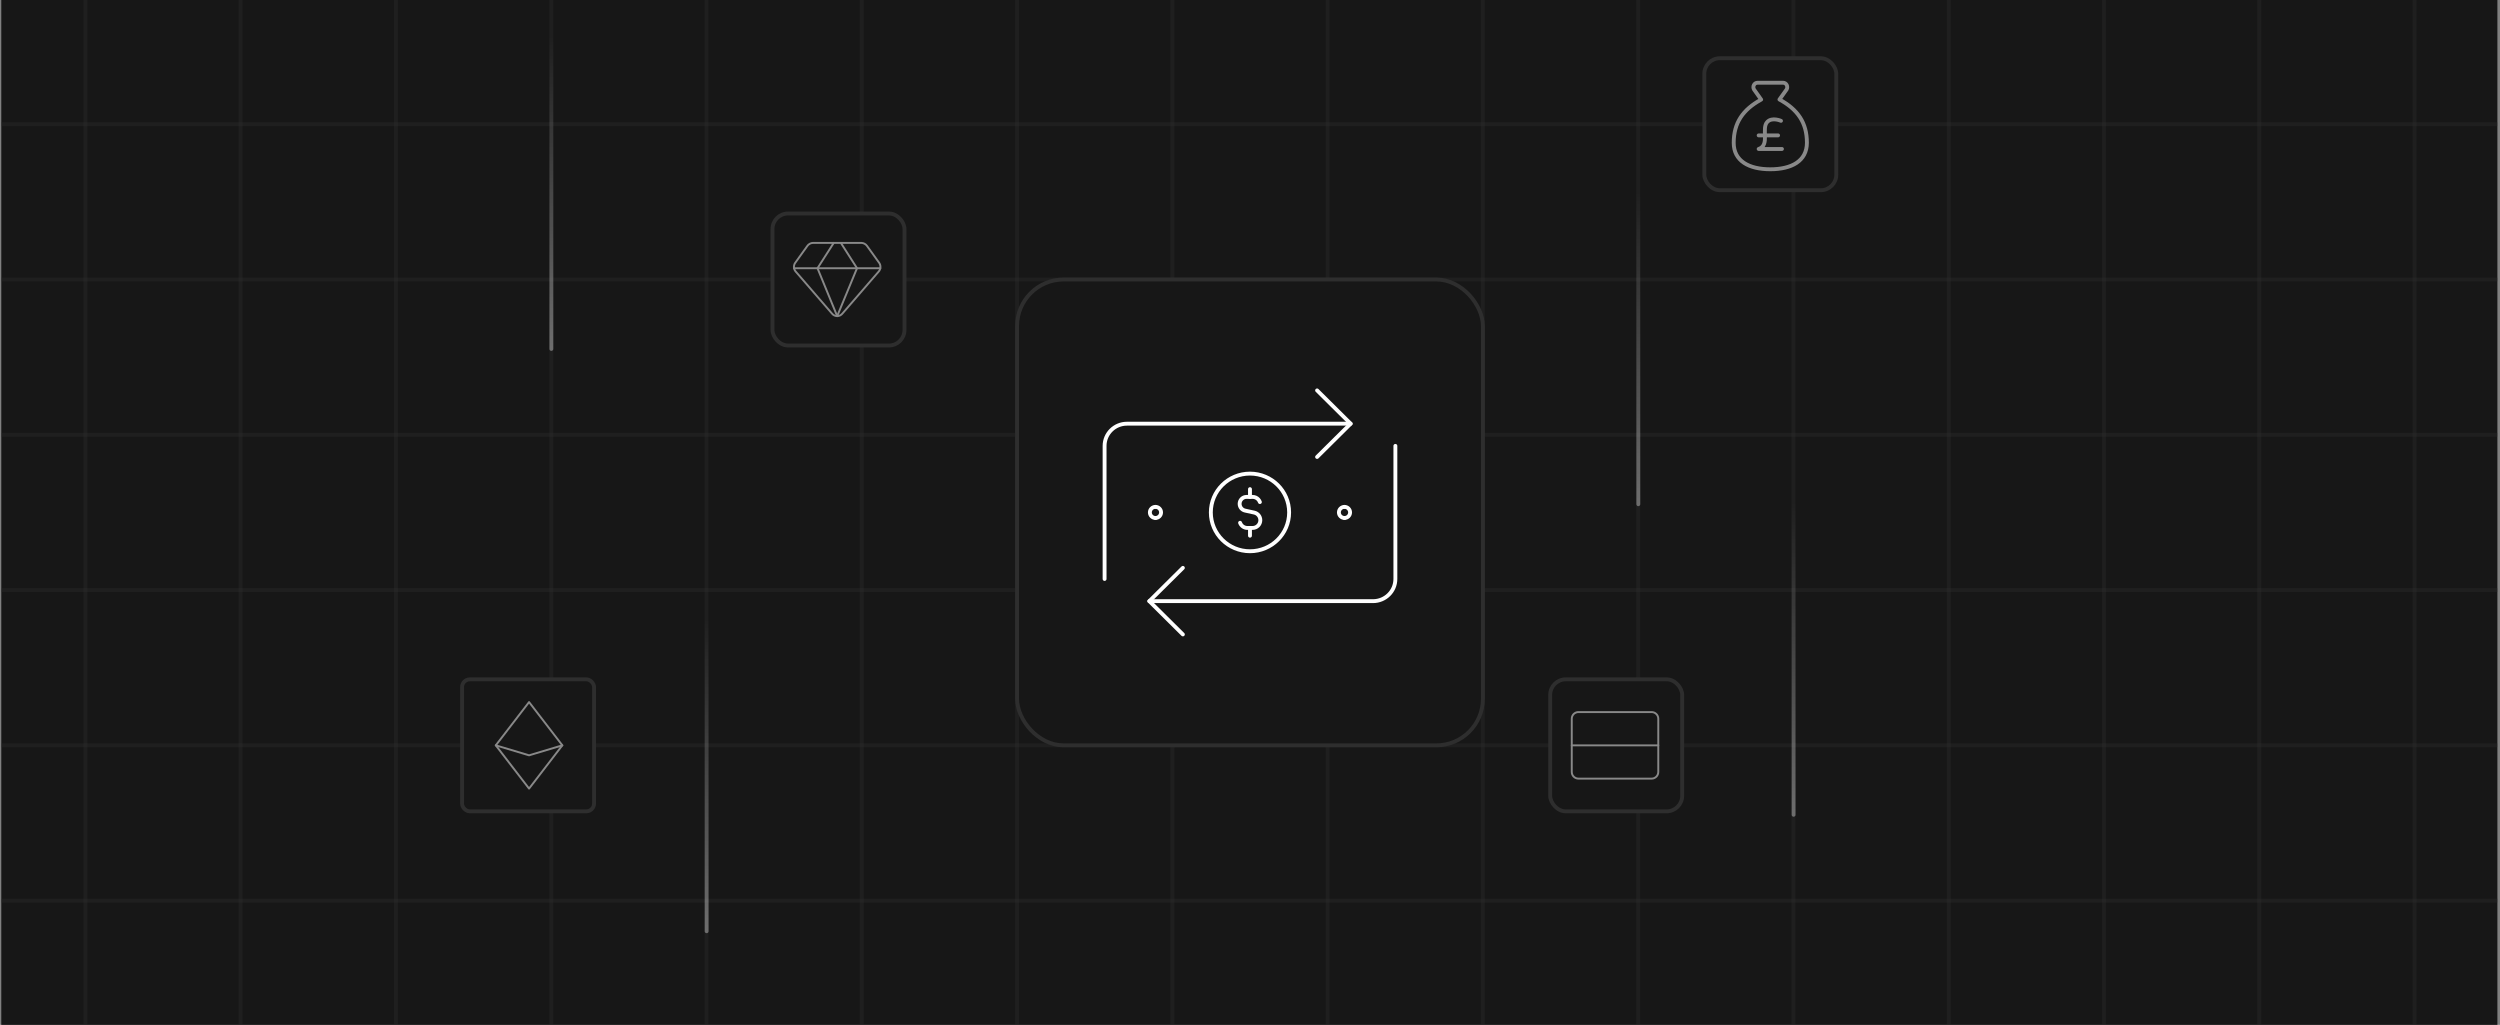<svg width="644" height="264" viewBox="0 0 644 264" fill="none" xmlns="http://www.w3.org/2000/svg">
<rect x="0" y="0" width="644" height="264" fill="#808080" stroke="none"/>
<g clip-path="url(#clip0_7277_17309)">
<rect width="643" height="264" transform="translate(0.33)" fill="#171717"/>
<path d="M141.995 264L141.995 0" stroke="#2E2E2E" stroke-opacity="0.35"/>
<path d="M101.99 264L101.99 0" stroke="#2E2E2E" stroke-opacity="0.35"/>
<path d="M61.99 264L61.99 0" stroke="#2E2E2E" stroke-opacity="0.35"/>
<path d="M21.99 264L21.99 0" stroke="#2E2E2E" stroke-opacity="0.35"/>
<path d="M181.995 264L181.995 0" stroke="#2E2E2E" stroke-opacity="0.35"/>
<path d="M221.995 264L221.995 0" stroke="#2E2E2E" stroke-opacity="0.35"/>
<path d="M261.995 264L261.995 0" stroke="#2E2E2E" stroke-opacity="0.35"/>
<path d="M301.995 264L301.995 0" stroke="#2E2E2E" stroke-opacity="0.35"/>
<path d="M341.995 264L341.995 0" stroke="#2E2E2E" stroke-opacity="0.35"/>
<path d="M381.995 264L381.995 0" stroke="#2E2E2E" stroke-opacity="0.35"/>
<path d="M421.995 264L421.995 0" stroke="#2E2E2E" stroke-opacity="0.35"/>
<path d="M461.995 264L461.995 0" stroke="#2E2E2E" stroke-opacity="0.35"/>
<path d="M501.995 264L501.995 0" stroke="#2E2E2E" stroke-opacity="0.35"/>
<path d="M541.99 264L541.99 0" stroke="#2E2E2E" stroke-opacity="0.35"/>
<path d="M581.99 264L581.99 0" stroke="#2E2E2E" stroke-opacity="0.35"/>
<path d="M621.99 264L621.99 0" stroke="#2E2E2E" stroke-opacity="0.35"/>
<path d="M0.33 32H643.33" stroke="#2E2E2E" stroke-opacity="0.35"/>
<path d="M0.33 72H643.33" stroke="#2E2E2E" stroke-opacity="0.35"/>
<path d="M0.33 112H643.33" stroke="#2E2E2E" stroke-opacity="0.35"/>
<path d="M0.33 152H643.33" stroke="#2E2E2E" stroke-opacity="0.35"/>
<path d="M0.33 192H643.33" stroke="#2E2E2E" stroke-opacity="0.35"/>
<path d="M0.33 232H643.33" stroke="#2E2E2E" stroke-opacity="0.35"/>
<path d="M422.03 129.889L422.03 49.461" stroke="url(#paint0_linear_7277_17309)" stroke-opacity="0.35" stroke-linecap="round"/>
<path d="M462.03 209.889L462.03 129.461" stroke="url(#paint1_linear_7277_17309)" stroke-opacity="0.35" stroke-linecap="round"/>
<path d="M142.03 89.889L142.03 9.461" stroke="url(#paint2_linear_7277_17309)" stroke-opacity="0.35" stroke-linecap="round"/>
<path d="M182.03 239.889L182.03 159.461" stroke="url(#paint3_linear_7277_17309)" stroke-opacity="0.35" stroke-linecap="round"/>
<rect x="261.995" y="72" width="120" height="120" rx="12" fill="#171717"/>
<rect x="261.995" y="72" width="120" height="120" rx="12" stroke="#2E2E2E"/>
<path d="M347.925 109.143H290.302C287.12 109.143 284.54 111.701 284.54 114.857V149.143" stroke="white" stroke-linecap="round" stroke-linejoin="round"/>
<path d="M359.45 114.857V149.143C359.45 152.299 356.87 154.857 353.688 154.857H296.065" stroke="white" stroke-linecap="round" stroke-linejoin="round"/>
<path d="M321.995 142C327.564 142 332.079 137.523 332.079 132C332.079 126.477 327.564 122 321.995 122C316.426 122 311.911 126.477 311.911 132C311.911 137.523 316.426 142 321.995 142Z" stroke="white" stroke-linecap="round" stroke-linejoin="round"/>
<path d="M324.548 129.333C324.46 129.084 324.324 128.859 324.152 128.666C323.786 128.257 323.254 128 322.661 128H321.113C320.127 128 319.328 128.799 319.328 129.785C319.328 130.624 319.912 131.35 320.732 131.529L323.089 132.044C324.007 132.245 324.661 133.059 324.661 133.999C324.661 135.103 323.766 136 322.661 136H321.328C320.457 136 319.716 135.443 319.442 134.666" stroke="white" stroke-linecap="round" stroke-linejoin="round"/>
<path d="M321.995 128V126" stroke="white" stroke-linecap="round" stroke-linejoin="round"/>
<path d="M321.995 138V136" stroke="white" stroke-linecap="round" stroke-linejoin="round"/>
<path d="M297.649 133.428C296.853 133.428 296.208 132.789 296.208 132C296.208 131.211 296.853 130.571 297.649 130.571" stroke="white" stroke-linecap="round" stroke-linejoin="round"/>
<path d="M297.649 133.428C298.445 133.428 299.09 132.789 299.09 132C299.09 131.211 298.445 130.571 297.649 130.571" stroke="white" stroke-linecap="round" stroke-linejoin="round"/>
<path d="M346.341 133.428C345.546 133.428 344.901 132.789 344.901 132C344.901 131.211 345.546 130.571 346.341 130.571" stroke="white" stroke-linecap="round" stroke-linejoin="round"/>
<path d="M346.342 133.428C347.137 133.428 347.782 132.789 347.782 132C347.782 131.211 347.137 130.571 346.342 130.571" stroke="white" stroke-linecap="round" stroke-linejoin="round"/>
<path d="M339.282 100.571L347.925 109.143L339.282 117.714" stroke="white" stroke-linecap="round" stroke-linejoin="round"/>
<path d="M304.708 146.286L296.065 154.857L304.708 163.428" stroke="white" stroke-linecap="round" stroke-linejoin="round"/>
<rect x="198.995" y="55" width="34" height="34" rx="4" fill="#171717"/>
<rect x="198.995" y="55" width="34" height="34" rx="4" stroke="#2E2E2E"/>
<path d="M221.897 62.571H209.423C209.135 62.579 208.854 62.655 208.601 62.793C208.348 62.93 208.13 63.126 207.966 63.364L204.848 67.705C204.616 68.034 204.501 68.431 204.519 68.834C204.538 69.236 204.69 69.621 204.951 69.927L214.307 80.762C214.467 80.969 214.672 81.137 214.907 81.253C215.141 81.368 215.399 81.428 215.66 81.428C215.921 81.428 216.179 81.368 216.414 81.253C216.648 81.137 216.854 80.969 217.014 80.762L226.37 69.927C226.631 69.621 226.782 69.236 226.801 68.834C226.82 68.431 226.704 68.034 226.473 67.705L223.354 63.364C223.19 63.126 222.973 62.93 222.72 62.793C222.467 62.655 222.185 62.579 221.897 62.571Z" stroke="#898989" stroke-width="0.5" stroke-linecap="round" stroke-linejoin="round"/>
<path d="M214.769 62.571L210.586 69.093L215.66 81.428" stroke="#898989" stroke-width="0.5" stroke-linecap="round" stroke-linejoin="round"/>
<path d="M216.603 62.571L220.769 69.093L215.66 81.428" stroke="#898989" stroke-width="0.5" stroke-linecap="round" stroke-linejoin="round"/>
<path d="M204.552 69.103H226.769" stroke="#898989" stroke-width="0.5" stroke-linecap="round" stroke-linejoin="round"/>
<rect x="399.33" y="175" width="34" height="34" rx="4" fill="#171717"/>
<rect x="399.33" y="175" width="34" height="34" rx="4" stroke="#2E2E2E"/>
<path d="M404.887 198.857V185.143C404.887 184.196 405.655 183.429 406.601 183.429H425.459C426.405 183.429 427.173 184.196 427.173 185.143V198.857C427.173 199.804 426.405 200.572 425.459 200.572H406.601C405.655 200.572 404.887 199.804 404.887 198.857Z" stroke="#898989" stroke-width="0.5" stroke-linecap="round" stroke-linejoin="round"/>
<path d="M404.887 192H427.173" stroke="#898989" stroke-width="0.5" stroke-linecap="round" stroke-linejoin="round"/>
<rect x="119.03" y="175" width="34" height="34" rx="2" fill="#171717"/>
<rect x="119.03" y="175" width="34" height="34" rx="2" stroke="#2E2E2E"/>
<path d="M136.286 180.857L144.857 192L136.286 203.143L127.714 192L136.286 180.857Z" stroke="#898989" stroke-width="0.5" stroke-linecap="round" stroke-linejoin="round"/>
<path d="M144.857 192L136.286 194.572L127.714 192" stroke="#898989" stroke-width="0.5" stroke-linecap="round" stroke-linejoin="round"/>
<rect x="439.03" y="15" width="34" height="34" rx="4" fill="#171717"/>
<rect x="439.03" y="15" width="34" height="34" rx="4" stroke="#2E2E2E"/>
<path d="M458.78 31.126C458.78 31.126 456.53 30.126 455.28 31.376C453.623 33.033 456.03 37.376 453.03 38.376H459.03" stroke="#898989" stroke-linecap="round" stroke-linejoin="round"/>
<path d="M458.03 34.876H453.03" stroke="#898989" stroke-linecap="round" stroke-linejoin="round"/>
<path d="M456.03 43.604C461.53 43.604 465.459 41.482 465.459 36.758C465.459 31.622 463.102 28.199 458.387 25.632L460.242 23.03C460.336 22.859 460.387 22.665 460.39 22.465C460.392 22.266 460.347 22.07 460.258 21.896C460.168 21.722 460.038 21.577 459.881 21.476C459.724 21.374 459.544 21.32 459.362 21.318H452.699C452.516 21.32 452.337 21.374 452.179 21.476C452.022 21.577 451.892 21.722 451.803 21.896C451.713 22.07 451.668 22.266 451.671 22.465C451.673 22.665 451.724 22.859 451.819 23.03L453.673 25.649C448.959 28.233 446.602 31.657 446.602 36.792C446.602 41.482 450.53 43.604 456.03 43.604Z" stroke="#898989" stroke-linecap="round" stroke-linejoin="round"/>
</g>
<defs>
<linearGradient id="paint0_linear_7277_17309" x1="422.03" y1="49.461" x2="422.03" y2="129.889" gradientUnits="userSpaceOnUse">
<stop stop-color="white" stop-opacity="0"/>
<stop offset="1" stop-color="white"/>
</linearGradient>
<linearGradient id="paint1_linear_7277_17309" x1="462.03" y1="129.461" x2="462.03" y2="209.889" gradientUnits="userSpaceOnUse">
<stop stop-color="white" stop-opacity="0"/>
<stop offset="1" stop-color="white"/>
</linearGradient>
<linearGradient id="paint2_linear_7277_17309" x1="142.03" y1="9.461" x2="142.03" y2="89.889" gradientUnits="userSpaceOnUse">
<stop stop-color="white" stop-opacity="0"/>
<stop offset="1" stop-color="white"/>
</linearGradient>
<linearGradient id="paint3_linear_7277_17309" x1="182.03" y1="159.461" x2="182.03" y2="239.889" gradientUnits="userSpaceOnUse">
<stop stop-color="white" stop-opacity="0"/>
<stop offset="1" stop-color="white"/>
</linearGradient>
<clipPath id="clip0_7277_17309">
<rect width="643" height="264" fill="white" transform="translate(0.33)"/>
</clipPath>
</defs>
</svg>
